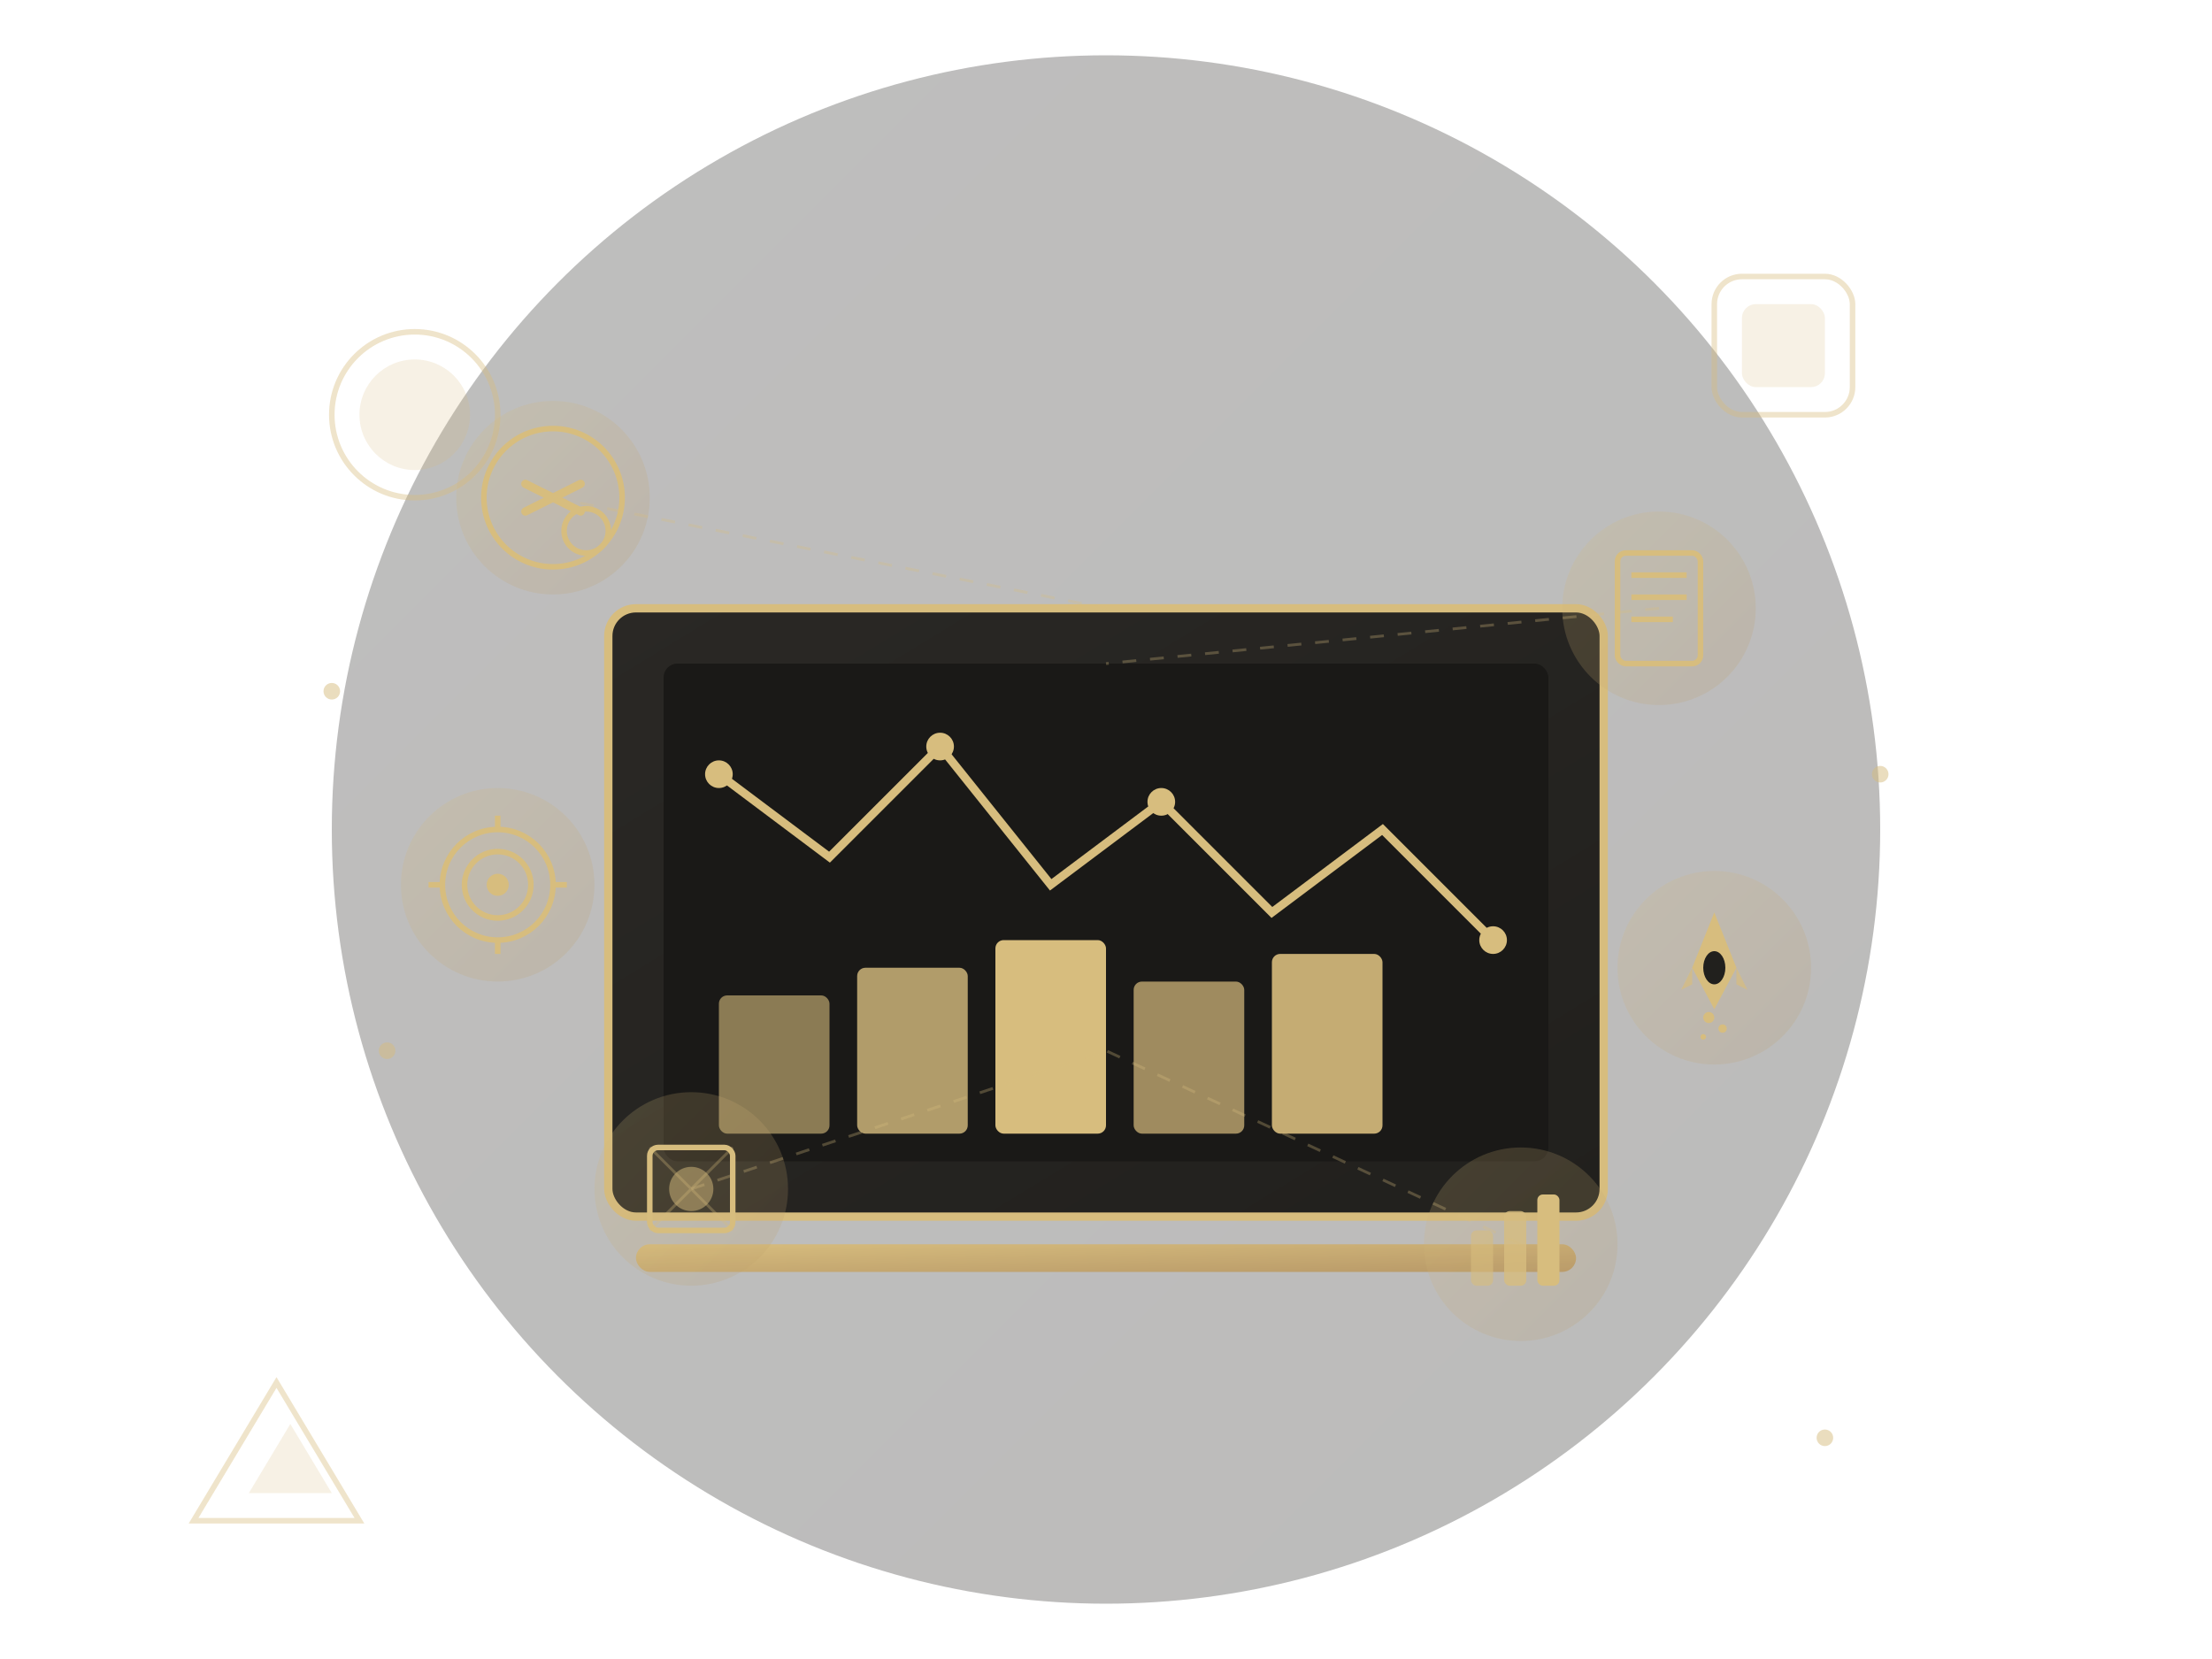 <?xml version="1.0" encoding="UTF-8"?>
<svg xmlns="http://www.w3.org/2000/svg" viewBox="0 0 800 600">
  <defs>
    <linearGradient id="goldGradient" x1="0%" y1="0%" x2="100%" y2="100%">
      <stop offset="0%" style="stop-color:#d7bd7e;stop-opacity:1"></stop>
      <stop offset="100%" style="stop-color:#b89968;stop-opacity:1"></stop>
    </linearGradient>
    <linearGradient id="darkGradient" x1="0%" y1="0%" x2="100%" y2="100%">
      <stop offset="0%" style="stop-color:#2a2825;stop-opacity:1"></stop>
      <stop offset="100%" style="stop-color:#21201d;stop-opacity:1"></stop>
    </linearGradient>
    <filter id="glow">
      <feGaussianBlur stdDeviation="4" result="coloredBlur"></feGaussianBlur>
      <feMerge>
        <feMergeNode in="coloredBlur"></feMergeNode>
        <feMergeNode in="SourceGraphic"></feMergeNode>
      </feMerge>
    </filter>
  </defs>
  <circle cx="400" cy="300" r="280" fill="url(#darkGradient)" opacity="0.3"></circle>
  <g class="float-1">
    <circle cx="150" cy="150" r="30" fill="none" stroke="#d7bd7e" stroke-width="2" opacity="0.4"></circle>
    <circle cx="150" cy="150" r="20" fill="#d7bd7e" opacity="0.2"></circle>
  </g>
  <g class="float-2">
    <rect x="620" y="100" width="50" height="50" fill="none" stroke="#d7bd7e" stroke-width="2" opacity="0.4" rx="10"></rect>
    <rect x="630" y="110" width="30" height="30" fill="#d7bd7e" opacity="0.2" rx="5"></rect>
  </g>
  <g class="float-3">
    <polygon points="100,500 130,550 70,550" fill="none" stroke="#d7bd7e" stroke-width="2" opacity="0.4"></polygon>
    <polygon points="105,515 120,540 90,540" fill="#d7bd7e" opacity="0.2"></polygon>
  </g>
  <g transform="translate(400, 300)">
    <rect x="-180" y="-80" width="360" height="220" rx="10" fill="url(#darkGradient)" stroke="#d7bd7e" stroke-width="3"></rect>
    <rect x="-160" y="-60" width="320" height="180" rx="5" fill="#1a1917"></rect>
    <polyline points="-140,-20 -100,10 -60,-30 -20,20 20,-10 60,30 100,0 140,40" fill="none" stroke="#d7bd7e" stroke-width="3"></polyline>
    <circle cx="-140" cy="-20" r="5" fill="#d7bd7e" filter="url(#glow)"></circle>
    <circle cx="-60" cy="-30" r="5" fill="#d7bd7e" filter="url(#glow)"></circle>
    <circle cx="20" cy="-10" r="5" fill="#d7bd7e" filter="url(#glow)"></circle>
    <circle cx="140" cy="40" r="5" fill="#d7bd7e" filter="url(#glow)"></circle>
    <rect x="-140" y="60" width="40" height="50" rx="3" fill="#d7bd7e" opacity="0.6"></rect>
    <rect x="-90" y="50" width="40" height="60" rx="3" fill="#d7bd7e" opacity="0.8"></rect>
    <rect x="-40" y="40" width="40" height="70" rx="3" fill="#d7bd7e"></rect>
    <rect x="10" y="55" width="40" height="55" rx="3" fill="#d7bd7e" opacity="0.7"></rect>
    <rect x="60" y="45" width="40" height="65" rx="3" fill="#d7bd7e" opacity="0.9"></rect>
    <rect x="-170" y="150" width="340" height="10" rx="5" fill="url(#goldGradient)"></rect>
  </g>
  <g transform="translate(200, 180)">
    <circle cx="0" cy="0" r="35" fill="url(#goldGradient)" opacity="0.2"></circle>
    <circle cx="0" cy="0" r="25" fill="none" stroke="#d7bd7e" stroke-width="2"></circle>
    <path d="M -10,-5 L 10,5 M -10,5 L 10,-5" stroke="#d7bd7e" stroke-width="3" stroke-linecap="round"></path>
    <circle cx="12" cy="12" r="8" fill="none" stroke="#d7bd7e" stroke-width="2"></circle>
  </g>
  <g transform="translate(600, 220)">
    <circle cx="0" cy="0" r="35" fill="url(#goldGradient)" opacity="0.2"></circle>
    <rect x="-15" y="-20" width="30" height="40" rx="3" fill="none" stroke="#d7bd7e" stroke-width="2"></rect>
    <line x1="-10" y1="-12" x2="10" y2="-12" stroke="#d7bd7e" stroke-width="2"></line>
    <line x1="-10" y1="-4" x2="10" y2="-4" stroke="#d7bd7e" stroke-width="2"></line>
    <line x1="-10" y1="4" x2="5" y2="4" stroke="#d7bd7e" stroke-width="2"></line>
  </g>
  <g transform="translate(250, 430)">
    <circle cx="0" cy="0" r="35" fill="url(#goldGradient)" opacity="0.2"></circle>
    <rect x="-15" y="-15" width="30" height="30" rx="3" fill="none" stroke="#d7bd7e" stroke-width="2"></rect>
    <circle cx="0" cy="0" r="8" fill="#d7bd7e" opacity="0.5"></circle>
    <path d="M -15,-15 L 15,15 M 15,-15 L -15,15" stroke="#d7bd7e" stroke-width="1" opacity="0.3"></path>
  </g>
  <g transform="translate(550, 450)">
    <circle cx="0" cy="0" r="35" fill="url(#goldGradient)" opacity="0.2"></circle>
    <rect x="-18" y="-5" width="8" height="20" rx="2" fill="#d7bd7e" opacity="0.6"></rect>
    <rect x="-6" y="-12" width="8" height="27" rx="2" fill="#d7bd7e" opacity="0.8"></rect>
    <rect x="6" y="-18" width="8" height="33" rx="2" fill="#d7bd7e"></rect>
  </g>
  <g transform="translate(180, 320)">
    <circle cx="0" cy="0" r="35" fill="url(#goldGradient)" opacity="0.2"></circle>
    <circle cx="0" cy="0" r="20" fill="none" stroke="#d7bd7e" stroke-width="2"></circle>
    <circle cx="0" cy="0" r="12" fill="none" stroke="#d7bd7e" stroke-width="2"></circle>
    <circle cx="0" cy="0" r="4" fill="#d7bd7e"></circle>
    <path d="M -25,0 L -20,0 M 25,0 L 20,0 M 0,-25 L 0,-20 M 0,25 L 0,20" stroke="#d7bd7e" stroke-width="2"></path>
  </g>
  <g transform="translate(620, 350)">
    <circle cx="0" cy="0" r="35" fill="url(#goldGradient)" opacity="0.2"></circle>
    <path d="M 0,-20 L 8,0 L 0,15 L -8,0 Z" fill="#d7bd7e"></path>
    <ellipse cx="0" cy="0" rx="4" ry="6" fill="#21201d"></ellipse>
    <path d="M -8,0 L -12,8 L -8,6 Z" fill="#d7bd7e" opacity="0.7"></path>
    <path d="M 8,0 L 12,8 L 8,6 Z" fill="#d7bd7e" opacity="0.7"></path>
    <circle cx="-2" cy="18" r="2" fill="#d7bd7e"></circle>
    <circle cx="3" cy="22" r="1.5" fill="#d7bd7e"></circle>
    <circle cx="-4" cy="25" r="1" fill="#d7bd7e"></circle>
  </g>
  <g opacity="0.3">
    <line x1="200" y1="180" x2="400" y2="220" stroke="#d7bd7e" stroke-width="1" stroke-dasharray="5,5"></line>
    <line x1="600" y1="220" x2="400" y2="240" stroke="#d7bd7e" stroke-width="1" stroke-dasharray="5,5"></line>
    <line x1="250" y1="430" x2="400" y2="380" stroke="#d7bd7e" stroke-width="1" stroke-dasharray="5,5"></line>
    <line x1="550" y1="450" x2="400" y2="380" stroke="#d7bd7e" stroke-width="1" stroke-dasharray="5,5"></line>
  </g>
  <g>
    <circle cx="120" cy="250" r="3" fill="#d7bd7e" opacity="0.5"></circle>
    <circle cx="680" cy="280" r="3" fill="#d7bd7e" opacity="0.5"></circle>
    <circle cx="140" cy="380" r="3" fill="#d7bd7e" opacity="0.5"></circle>
    <circle cx="660" cy="520" r="3" fill="#d7bd7e" opacity="0.5"></circle>
  </g>
</svg>
